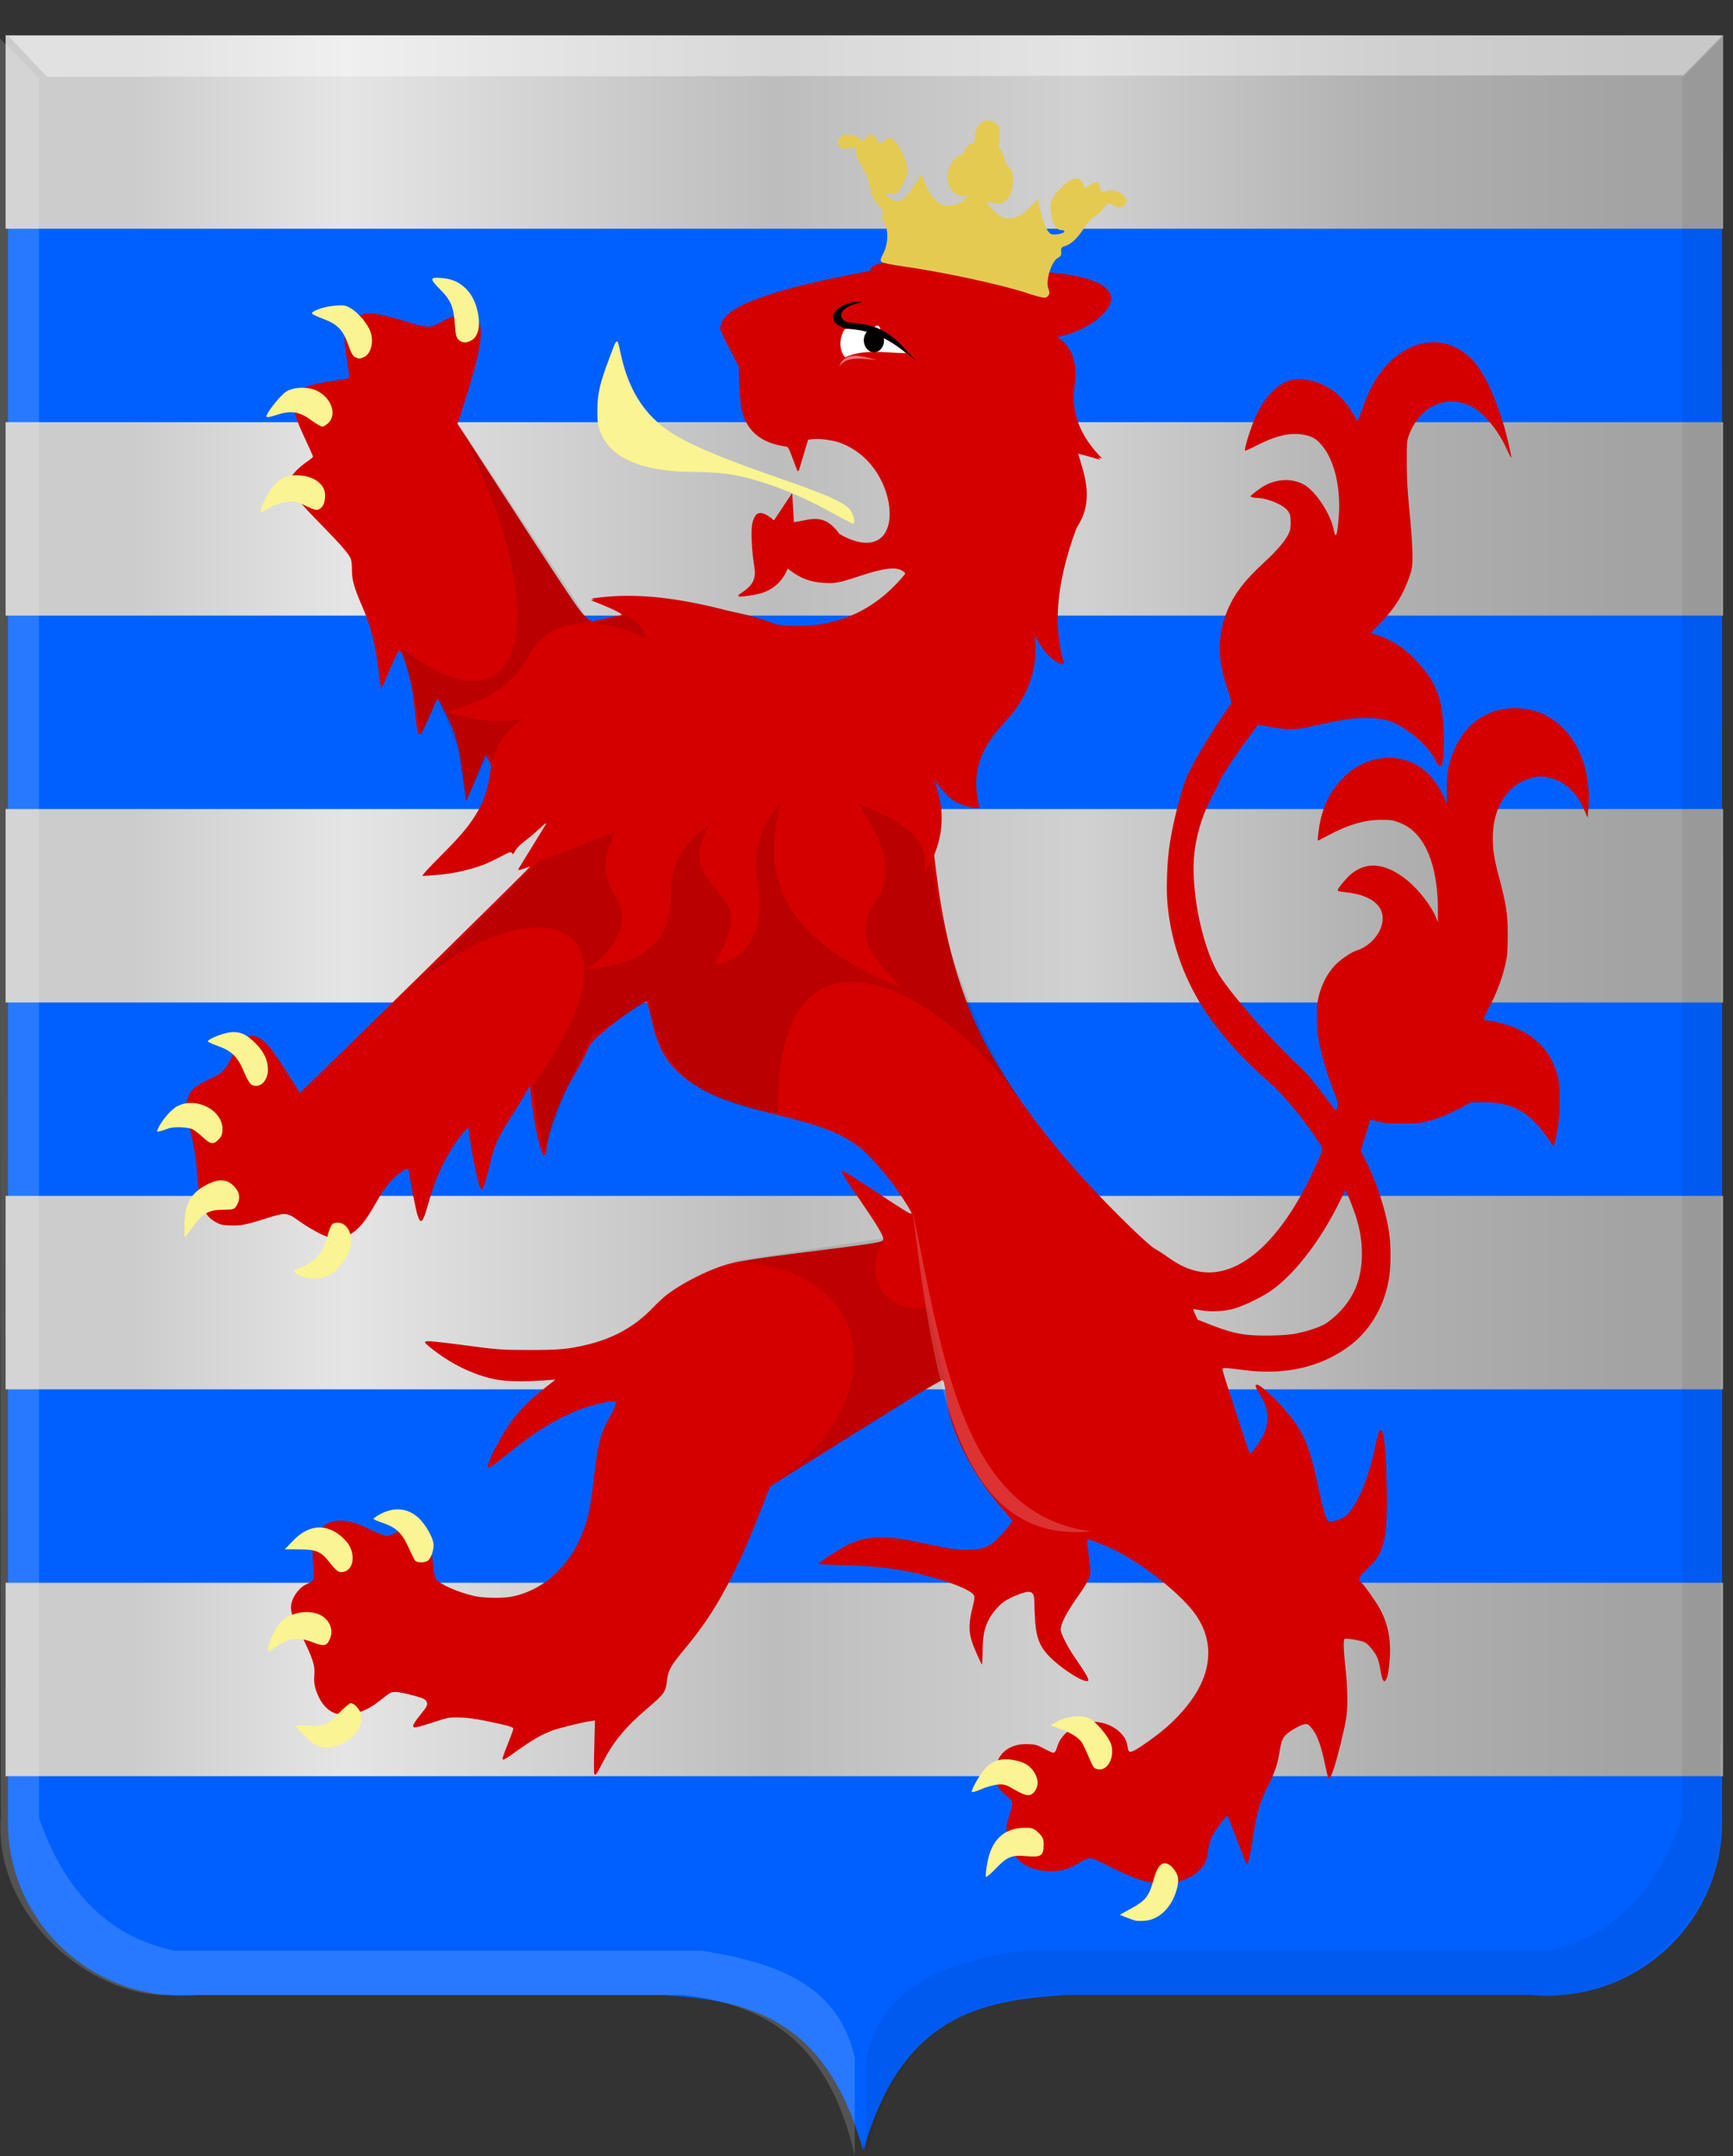 <?xml version="1.0" encoding="UTF-8" standalone="no"?>
<svg
   xmlns:dc="http://purl.org/dc/elements/1.1/"
   xmlns:cc="http://creativecommons.org/ns#"
   xmlns:rdf="http://www.w3.org/1999/02/22-rdf-syntax-ns#"
   xmlns:svg="http://www.w3.org/2000/svg"
   xmlns="http://www.w3.org/2000/svg"
   xmlns:xlink="http://www.w3.org/1999/xlink"
   version="1.1"
   id="svg6876"
   height="195.29"
   width="157.017">
  <rect width="100%" height="100%" fill="#333333" stroke="none"/>
  <defs
     id="defs6878">
    <linearGradient
       id="linearGradient6688">
      <stop
         style="stop-color:#cc992d;stop-opacity:1;"
         offset="0"
         id="stop6690" />
      <stop
         style="stop-color:#e1a832;stop-opacity:1;"
         offset="0.143"
         id="stop6692" />
      <stop
         id="stop6694"
         offset="0.321"
         style="stop-color:#e5cf5c;stop-opacity:1;" />
      <stop
         style="stop-color:#e5c547;stop-opacity:1;"
         offset="0.5"
         id="stop6696" />
      <stop
         id="stop6698"
         offset="0.75"
         style="stop-color:#ffffa3;stop-opacity:1;" />
      <stop
         style="stop-color:#ffd94d;stop-opacity:1;"
         offset="0.875"
         id="stop6700" />
      <stop
         id="stop6702"
         offset="1"
         style="stop-color:#ffdb4e;stop-opacity:1;" />
    </linearGradient>
    <linearGradient
       id="linearGradient4070-8-2-8-8-7-0-6-5">
      <stop
         style="stop-color:#a3a3a3;stop-opacity:1;"
         offset="0"
         id="stop4072-1-2-6-4-1-4-7-9" />
      <stop
         style="stop-color:#b0b0b0;stop-opacity:1;"
         offset="0.143"
         id="stop4074-8-0-7-0-4-8-7-1" />
      <stop
         id="stop4076-6-1-0-3-7-5-9-8"
         offset="0.321"
         style="stop-color:#d1d1d1;stop-opacity:1;" />
      <stop
         style="stop-color:#bdbdbd;stop-opacity:1;"
         offset="0.5"
         id="stop4078-0-2-8-7-6-7-6-1" />
      <stop
         id="stop4080-2-7-1-8-8-3-4-7"
         offset="0.75"
         style="stop-color:#e5e5e5;stop-opacity:1;" />
      <stop
         style="stop-color:#cccccc;stop-opacity:1;"
         offset="0.875"
         id="stop4082-4-7-8-3-2-3-1-8" />
      <stop
         id="stop4084-9-0-3-1-3-0-9-6"
         offset="1"
         style="stop-color:#cccccc;stop-opacity:1;" />
    </linearGradient>
    <linearGradient
       xlink:href="#linearGradient6688"
       id="linearGradient7615"
       gradientUnits="userSpaceOnUse"
       gradientTransform="matrix(2.036,0,0,2.036,2154.884,-44.734)"
       x1="-1071.325"
       y1="-86.052"
       x2="-979.512"
       y2="-86.096" />
    <linearGradient
       xlink:href="#linearGradient4070-8-2-8-8-7-0-6-5"
       id="linearGradient21482"
       gradientUnits="userSpaceOnUse"
       gradientTransform="translate(4.143,-55)"
       x1="-1056.335"
       y1="-87.954"
       x2="-977.451"
       y2="-87.954" />
  </defs>
  <g
     transform="translate(-263.471,-526.74)"
     id="layer1">
    <g
       style="stroke-width:0.98"
       id="layer1-4"
       transform="matrix(0.733,0,0,0.777,1225.345,844.729)">
      <g
         transform="translate(3.68215e-5)"
         id="layer1-4-0"
         style="stroke-width:0.98">
        <g
           id="layer1-4-7-2"
           transform="matrix(-2.692,0,0,2.45,-3942.851,-80.465)"
           style="stroke-width:0.516">
          <g
             transform="matrix(0.299,0,0,0.32,-1120.341,-242.648)"
             id="layer1-2-9-4-3"
             style="fill:#0060ff;fill-opacity:1;stroke-width:0.516">
            <path
               id="path2830-5-8-4"
               d="M 346.133,344.504 H 214.307 v 264.657 c -0.434,15.071 12.867,27.729 29.35,26.356 h 37.098 34.406 c 12.811,0.771 25.11,2.962 30.971,23.061 5.3,-106.576 5.65,-211.391 0,-314.074 z"
               style="fill:#0060ff;fill-opacity:1;stroke:#000000;stroke-width:0.864px;stroke-linecap:butt;stroke-linejoin:miter;stroke-opacity:0" />
            <path
               id="path2830-1-4-6-9"
               d="m 346.212,344.504 h 131.308 v 264.657 c 0.433,15.071 -12.816,27.729 -29.235,26.356 h -36.953 -34.271 c -12.76,0.771 -25.012,2.962 -30.849,23.061 z"
               style="fill:#0060ff;fill-opacity:1;stroke:#000000;stroke-width:0.864px;stroke-linecap:butt;stroke-linejoin:miter;stroke-opacity:0" />
          </g>
          <path
             style="fill:url(#linearGradient21482);fill-opacity:1;stroke-width:0.516"
             d="m -1056.311,-58.896 h 78.859 v 9.203 h -78.859 z m 0,-18.406 h 78.859 v 9.203 h -78.859 z m 0,-18.406 h 78.859 v 9.203 h -78.859 z m 0,-18.406 h 78.859 v 9.203 h -78.859 z m 0,-18.406 h 78.859 v 9.203 h -78.859 z"
             id="path5053-9" />
          <rect
             style="fill:#000000;fill-opacity:0;fill-rule:evenodd;stroke:none;stroke-width:0.516"
             id="rect5075-7-5"
             width="0.387"
             height="100.016"
             x="-1017.225"
             y="-134.153" />
          <path
             id="path4051-6-1-9"
             d="m -1056.261,-132.395 1.833,1.933 v 82.76 c 1.102,3.285 2.993,5.613 6.216,6.326 h 24.227 c 3.292,0.558 6.239,1.53 7.013,5.096 v 4.656 c -1.229,-5.578 -4.26,-7.182 -7.81,-7.643 h -23.669 c -3.645,0.102 -8.059,-3.799 -7.73,-8.434 l -0.08,-84.693 z"
             style="fill:#000000;fill-opacity:0.064;stroke:#000000;stroke-width:0.267px;stroke-linecap:butt;stroke-linejoin:miter;stroke-opacity:0" />
          <path
             id="path4051-1-2"
             d="m -977.152,-132.411 -1.833,1.933 v 82.76 c -1.102,3.285 -2.993,5.613 -6.216,6.326 h -24.227 c -3.292,0.558 -6.239,1.53 -7.013,5.096 v 4.656 c 1.229,-5.578 4.26,-7.182 7.81,-7.643 h 23.669 c 3.645,0.102 8.059,-3.799 7.73,-8.434 l 0.08,-84.693 z"
             style="fill:#ffffff;fill-opacity:0.16;stroke:#000000;stroke-width:0.267px;stroke-linecap:butt;stroke-linejoin:miter;stroke-opacity:0" />
          <path
             id="path10406-3-8"
             d="m -977.586,-132.485 -1.763,1.937 -75.147,-0.072 -1.79,-1.889 z"
             style="fill:#ffffff;fill-opacity:0.405;stroke:#000000;stroke-width:0.267px;stroke-linecap:butt;stroke-linejoin:miter;stroke-opacity:0" />
          <g
             transform="matrix(2,0,0,2,979.071,130.25)"
             id="g5554">
            <path
               id="path7645-4-2"
               d="m -1004.51,-87.451 c 0.208,-0.041 0.572,-0.193 0.969,-0.406 0.203,-0.108 0.332,-0.164 0.38,-0.164 0.048,0 0.136,0.038 0.263,0.116 0.248,0.15 0.391,0.193 0.648,0.193 0.229,0 0.446,-0.058 0.608,-0.163 0.228,-0.148 0.384,-0.441 0.4,-0.75 0.01,-0.156 0,-0.198 -0.061,-0.406 -0.094,-0.312 -0.092,-0.342 0.021,-0.436 0.237,-0.195 0.299,-0.313 0.298,-0.568 0,-0.447 -0.298,-0.722 -0.757,-0.699 -0.171,0.008 -0.203,0.018 -0.364,0.107 -0.097,0.054 -0.191,0.098 -0.207,0.098 -0.039,0 -0.06,-0.034 -0.099,-0.163 -0.084,-0.273 -0.372,-0.508 -0.688,-0.562 -0.286,-0.049 -0.607,0.067 -0.79,0.285 -0.086,0.103 -0.11,0.161 -0.143,0.353 -0.019,0.108 -0.092,0.084 -0.387,-0.128 -0.384,-0.276 -0.614,-0.482 -0.862,-0.772 -0.566,-0.663 -0.73,-1.345 -0.476,-1.974 0.096,-0.236 0.239,-0.442 0.481,-0.691 0.477,-0.49 1.142,-0.981 1.652,-1.22 0.266,-0.125 0.516,-0.222 0.53,-0.205 0.01,0.007 -0.01,0.168 -0.031,0.357 -0.023,0.188 -0.042,0.374 -0.042,0.412 0,0.119 0.084,0.291 0.282,0.58 0.268,0.392 0.4,0.656 0.4,0.8 0,0.092 -0.162,0.42 -0.333,0.675 -0.225,0.335 -0.318,0.501 -0.3,0.534 0.052,0.1 0.665,-0.306 0.938,-0.62 0.177,-0.204 0.253,-0.408 0.279,-0.752 0.011,-0.146 0.02,-0.344 0.02,-0.44 0,-0.23 0.026,-0.288 0.128,-0.297 0.096,-0.008 0.412,0.121 0.568,0.232 0.138,0.099 0.313,0.323 0.379,0.484 0.087,0.213 0.114,0.383 0.114,0.718 0,0.168 0.01,0.301 0.015,0.295 0.01,-0.006 0.07,-0.14 0.137,-0.297 0.176,-0.415 0.189,-0.607 0.072,-1.094 -0.037,-0.156 -0.044,-0.215 -0.028,-0.25 0.055,-0.123 0.549,-0.333 1.139,-0.485 0.59,-0.152 0.989,-0.206 1.743,-0.234 0.348,-0.013 0.654,-0.026 0.68,-0.029 0.034,-0.004 -0.034,-0.059 -0.253,-0.207 -0.516,-0.347 -0.742,-0.427 -1.196,-0.424 -0.308,0.003 -0.456,0.024 -1.023,0.15 -0.533,0.119 -0.691,0.143 -0.945,0.141 -0.388,-0.003 -0.551,-0.086 -0.833,-0.428 -0.104,-0.127 -0.19,-0.241 -0.19,-0.254 0,-0.013 0.111,-0.155 0.247,-0.317 0.702,-0.833 1.19,-1.851 1.274,-2.657 0.023,-0.224 0.05,-0.357 0.077,-0.377 0.032,-0.023 0.854,0.498 3.098,1.962 l 0.868,0.567 0.153,0.408 c 0.633,1.689 1.088,2.564 1.781,3.423 0.347,0.43 0.403,0.532 0.429,0.779 0.029,0.271 0.061,0.32 0.439,0.654 0.518,0.458 0.788,0.795 1.032,1.287 0.148,0.298 0.179,0.343 0.199,0.281 0.01,-0.022 0.01,-0.316 0,-0.654 l -0.014,-0.614 0.104,0.015 c 0.183,0.027 0.75,0.173 0.887,0.228 0.239,0.097 0.42,0.203 0.717,0.42 0.329,0.241 0.368,0.267 0.399,0.267 0.031,0 0.014,-0.055 -0.119,-0.403 -0.063,-0.164 -0.115,-0.313 -0.115,-0.33 0,-0.038 0.073,-0.063 0.399,-0.137 0.424,-0.096 0.652,-0.131 0.877,-0.133 0.199,-0.003 0.237,0.006 0.534,0.107 0.176,0.06 0.358,0.115 0.404,0.123 0.076,0.012 0.085,0.009 0.085,-0.034 0,-0.027 -0.061,-0.126 -0.143,-0.23 -0.172,-0.218 -0.197,-0.269 -0.169,-0.332 0.011,-0.025 0.037,-0.057 0.058,-0.07 0.074,-0.047 0.52,-0.165 0.636,-0.168 0.131,-0.003 0.116,-0.012 0.419,0.232 0.254,0.204 0.476,0.29 0.758,0.293 0.175,0.003 0.219,-0.005 0.302,-0.051 0.127,-0.069 0.231,-0.191 0.311,-0.365 0.085,-0.184 0.114,-0.334 0.098,-0.511 -0.021,-0.227 0.029,-0.384 0.307,-0.974 0.191,-0.405 0.229,-0.511 0.229,-0.638 0,-0.208 -0.178,-0.475 -0.37,-0.558 -0.069,-0.03 -0.125,-0.071 -0.139,-0.1 -0.017,-0.037 -0.016,-0.134 0,-0.393 0.029,-0.412 0.02,-0.507 -0.068,-0.674 -0.182,-0.346 -0.539,-0.431 -1.003,-0.238 -0.07,0.029 -0.223,0.1 -0.341,0.159 -0.118,0.058 -0.246,0.106 -0.284,0.106 -0.044,0 -0.146,-0.043 -0.273,-0.114 -0.329,-0.185 -0.442,-0.202 -0.56,-0.083 -0.112,0.113 -0.171,0.344 -0.224,0.878 -0.019,0.194 -0.038,0.293 -0.064,0.337 -0.074,0.123 -0.517,0.328 -0.893,0.412 -0.212,0.048 -0.639,0.054 -0.847,0.013 -0.675,-0.134 -1.263,-0.653 -1.575,-1.39 -0.171,-0.404 -0.23,-0.672 -0.314,-1.436 -0.091,-0.824 -0.149,-1.055 -0.372,-1.466 -0.064,-0.117 -0.121,-0.245 -0.128,-0.285 -0.012,-0.071 -0.012,-0.071 0.077,-0.071 0.119,0 0.565,0.118 0.772,0.204 0.516,0.214 0.98,0.508 1.549,0.981 0.326,0.271 0.488,0.395 0.515,0.395 0.113,0 -0.315,-0.854 -0.618,-1.233 -0.204,-0.255 -0.366,-0.416 -0.677,-0.67 l -0.234,-0.191 0.292,0.02 c 0.459,0.031 0.85,0.022 1.081,-0.026 0.514,-0.104 1.047,-0.377 1.517,-0.774 0.099,-0.084 0.118,-0.109 0.093,-0.126 -0.034,-0.023 -0.264,0 -0.88,0.085 -0.777,0.108 -0.853,0.114 -1.5,0.115 -0.682,0 -0.868,-0.016 -1.29,-0.116 -0.634,-0.151 -1.131,-0.435 -1.544,-0.882 -0.091,-0.099 -0.218,-0.223 -0.282,-0.278 -0.371,-0.313 -1.075,-0.676 -1.529,-0.788 -0.201,-0.05 -0.757,-0.139 -1.305,-0.211 -2.113,-0.275 -2.182,-0.287 -2.182,-0.36 0,-0.091 0.15,-0.35 0.566,-0.975 0.313,-0.47 0.401,-0.62 0.382,-0.643 -0.019,-0.023 -0.107,0.032 -0.762,0.48 -0.661,0.452 -0.802,0.542 -0.831,0.53 -0.023,-0.009 0.129,-0.267 0.357,-0.606 0.227,-0.338 0.638,-0.82 0.825,-0.966 0.443,-0.347 0.856,-0.515 1.948,-0.792 1.227,-0.311 1.806,-0.577 2.254,-1.032 0.303,-0.308 0.456,-0.629 0.587,-1.233 0.046,-0.212 0.092,-0.395 0.102,-0.407 0.048,-0.057 0.827,0.526 1.218,0.911 0.068,0.067 0.113,0.142 0.179,0.304 0.049,0.118 0.168,0.349 0.265,0.514 0.313,0.53 0.602,1.322 0.64,1.755 0.01,0.118 0.021,0.152 0.048,0.159 0.025,0.006 0.045,-0.02 0.072,-0.093 0.074,-0.202 0.196,-0.868 0.242,-1.324 l 0.024,-0.24 0.097,0.181 c 0.053,0.1 0.192,0.335 0.308,0.523 0.338,0.545 0.415,0.727 0.529,1.238 0.068,0.307 0.138,0.532 0.165,0.532 0.01,0 0.024,-0.013 0.035,-0.03 0.053,-0.076 0.225,-0.949 0.25,-1.271 0.01,-0.098 0.022,-0.162 0.035,-0.162 0.03,0 0.175,0.182 0.306,0.383 0.27,0.415 0.46,0.865 0.62,1.466 0.108,0.405 0.161,0.458 0.233,0.23 0.035,-0.112 0.158,-0.749 0.188,-0.978 0.022,-0.162 0.028,-0.164 0.186,-0.054 0.198,0.137 0.375,0.356 0.553,0.685 0.277,0.511 0.416,0.681 0.687,0.844 0.088,0.053 0.147,0.072 0.22,0.072 0.183,0 0.54,-0.178 0.921,-0.459 0.245,-0.181 0.279,-0.182 0.736,-0.032 0.453,0.149 0.575,0.173 0.823,0.162 0.178,-0.008 0.214,-0.017 0.329,-0.085 0.135,-0.079 0.21,-0.171 0.285,-0.346 0.067,-0.158 0.099,-0.342 0.129,-0.753 0.034,-0.462 0.079,-0.748 0.174,-1.123 0.089,-0.348 0.105,-0.524 0.062,-0.674 -0.065,-0.226 -0.166,-0.328 -0.478,-0.479 -0.334,-0.162 -0.386,-0.213 -0.548,-0.542 -0.147,-0.297 -0.217,-0.394 -0.339,-0.465 -0.082,-0.048 -0.121,-0.058 -0.17,-0.045 -0.227,0.058 -0.39,0.255 -0.862,1.038 l -0.192,0.318 -0.079,-0.074 c -0.307,-0.288 -5.218,-5.29 -5.207,-5.304 0,-0.004 0.061,0.014 0.128,0.041 0.067,0.027 0.126,0.044 0.131,0.037 0.01,-0.006 -0.122,-0.231 -0.282,-0.5 -0.352,-0.591 -0.363,-0.609 -0.339,-0.609 0.011,0 0.085,0.065 0.166,0.145 0.081,0.08 0.221,0.203 0.311,0.273 0.111,0.086 0.182,0.161 0.22,0.229 0.05,0.093 0.057,0.098 0.08,0.06 0.024,-0.039 0.041,-0.033 0.265,0.088 0.321,0.173 0.464,0.231 0.775,0.314 0.268,0.072 0.507,0.109 0.838,0.131 l 0.185,0.012 -0.071,-0.075 c -0.696,-0.74 -0.853,-0.918 -1.028,-1.17 -0.261,-0.374 -0.398,-0.724 -0.458,-1.168 l -0.03,-0.219 0.062,-0.128 0.062,-0.128 0.079,0.196 c 0.044,0.108 0.144,0.358 0.224,0.556 l 0.145,0.36 0.035,-0.279 c 0.141,-1.118 0.194,-1.322 0.499,-1.934 0.059,-0.118 0.114,-0.22 0.121,-0.226 0.01,-0.006 0.063,0.11 0.124,0.258 0.15,0.365 0.262,0.59 0.295,0.59 0.039,0 0.062,-0.121 0.106,-0.57 0.042,-0.427 0.086,-0.673 0.177,-0.998 0.072,-0.258 0.139,-0.416 0.178,-0.425 0.022,-0.005 0.084,0.122 0.227,0.465 0.108,0.259 0.197,0.463 0.197,0.453 0,-0.01 0.023,-0.198 0.05,-0.418 0.087,-0.703 0.179,-1.072 0.398,-1.596 0.167,-0.398 0.22,-0.599 0.218,-0.822 0,-0.111 0.01,-0.215 0.026,-0.263 0.039,-0.113 0.214,-0.323 0.672,-0.808 0.607,-0.643 0.721,-0.804 0.721,-1.017 0,-0.108 -0.01,-0.12 -0.113,-0.245 -0.062,-0.072 -0.18,-0.178 -0.262,-0.236 -0.082,-0.058 -0.149,-0.114 -0.15,-0.126 0,-0.012 0.073,-0.184 0.162,-0.383 0.227,-0.504 0.273,-0.648 0.275,-0.851 0,-0.144 -0.01,-0.174 -0.052,-0.248 -0.106,-0.166 -0.334,-0.25 -0.895,-0.331 -0.157,-0.023 -0.296,-0.049 -0.309,-0.058 -0.017,-0.013 -0.01,-0.102 0.029,-0.351 0.067,-0.428 0.081,-0.639 0.051,-0.748 -0.013,-0.047 -0.067,-0.142 -0.12,-0.212 -0.222,-0.289 -0.466,-0.295 -1.283,-0.033 -0.476,0.153 -0.557,0.155 -0.773,0.025 -0.203,-0.123 -0.408,-0.19 -0.576,-0.19 -0.496,0 -0.485,0.496 0.049,2.198 l 0.125,0.398 -0.267,0.426 c -2.561,4.094 -2.58,4.123 -2.752,4.227 l -0.078,0.047 -0.314,-0.071 c -0.173,-0.039 -0.331,-0.074 -0.353,-0.079 -0.052,-0.011 0.158,-0.126 0.465,-0.254 l 0.237,-0.099 -0.117,-0.022 c -0.064,-0.012 -0.393,-0.022 -0.731,-0.023 -0.67,0 -0.819,0.015 -1.558,0.16 -0.22,0.043 -0.544,0.105 -0.721,0.138 -0.369,0.069 -0.703,0.161 -1.055,0.293 -0.246,0.092 -0.248,0.092 -0.565,0.092 -0.715,0 -1.299,-0.196 -1.839,-0.615 -0.251,-0.194 -0.632,-0.59 -0.632,-0.657 0,-0.017 0.041,-0.053 0.092,-0.079 0.161,-0.085 0.425,-0.044 1.009,0.156 0.418,0.143 0.502,0.159 0.765,0.145 0.302,-0.017 0.533,-0.104 0.776,-0.296 l 0.061,-0.048 0.059,0.125 c 0.105,0.221 0.283,0.376 0.528,0.46 0.119,0.041 0.523,0.103 0.54,0.083 0,-0.005 -0.045,-0.048 -0.109,-0.095 -0.221,-0.163 -0.299,-0.345 -0.257,-0.603 0.064,-0.395 0.084,-0.897 0.043,-1.058 -0.055,-0.217 -0.192,-0.242 -0.401,-0.073 -0.032,0.026 -0.064,0.047 -0.07,0.047 -0.01,0 -0.103,-0.143 -0.214,-0.317 -0.139,-0.217 -0.204,-0.303 -0.207,-0.273 0,0.024 -0.013,0.173 -0.022,0.33 -0.01,0.157 -0.022,0.291 -0.027,0.297 -0.005,0.006 -0.1,-0.006 -0.211,-0.027 -0.355,-0.068 -0.528,-0.017 -0.739,0.216 -0.179,0.198 -0.48,0.321 -0.739,0.303 -0.161,-0.011 -0.246,-0.052 -0.347,-0.166 -0.358,-0.401 -0.132,-1.392 0.434,-1.907 0.159,-0.145 0.356,-0.267 0.538,-0.333 0.17,-0.062 0.483,-0.105 0.623,-0.086 l 0.113,0.016 0.077,0.259 c 0.042,0.143 0.092,0.315 0.111,0.383 0.019,0.068 0.038,0.119 0.043,0.113 0.005,-0.006 0.055,-0.14 0.111,-0.298 0.088,-0.247 0.109,-0.288 0.15,-0.294 0.613,-0.084 0.955,-0.404 1.043,-0.977 0.015,-0.098 0.033,-0.349 0.04,-0.559 l 0.013,-0.381 0.211,-0.416 c 0.117,-0.23 0.211,-0.442 0.211,-0.473 0,-0.22 -0.305,-0.465 -0.829,-0.666 -0.477,-0.183 -1.382,-0.423 -2.242,-0.595 -0.194,-0.039 -0.36,-0.071 -0.367,-0.071 -0.007,0 -0.009,-0.013 -0.005,-0.029 0.012,-0.041 -0.03,-0.084 -0.121,-0.122 -0.256,-0.108 -1.205,-0.173 -1.931,-0.132 -0.657,0.037 -0.931,0.105 -0.92,0.229 0,0.045 -0.011,0.047 -0.526,0.061 -1.311,0.036 -2.003,0.261 -2,0.65 0,0.138 0.056,0.239 0.214,0.391 0.216,0.208 0.619,0.408 0.954,0.473 l 0.088,0.017 -0.049,0.037 c -0.119,0.092 -0.257,0.273 -0.317,0.418 -0.061,0.148 -0.063,0.161 -0.062,0.443 0,0.16 0,0.395 0.01,0.523 0.011,0.492 -0.129,0.869 -0.494,1.331 l -0.128,0.162 0.266,-0.08 c 0.146,-0.044 0.269,-0.076 0.273,-0.071 0,0.005 -0.019,0.093 -0.05,0.196 -0.141,0.459 -0.183,0.863 -0.119,1.133 0.031,0.131 0.106,0.322 0.159,0.402 0.019,0.029 0.075,0.176 0.124,0.325 0.235,0.721 0.341,1.307 0.342,1.89 0,0.339 -0.023,0.569 -0.087,0.865 -0.025,0.115 -0.044,0.212 -0.041,0.215 0,0.003 0.057,-0.024 0.12,-0.06 0.151,-0.085 0.317,-0.268 0.43,-0.475 0.05,-0.092 0.096,-0.174 0.103,-0.183 0.01,-0.009 0.012,0.153 0.012,0.36 0,0.315 0.01,0.405 0.042,0.55 0.105,0.434 0.25,0.706 0.62,1.161 0.392,0.482 0.511,0.678 0.605,1.001 0.067,0.229 0.085,0.631 0.039,0.864 -0.017,0.087 -0.031,0.167 -0.031,0.178 0,0.052 0.375,-0.049 0.535,-0.144 0.114,-0.069 0.329,-0.303 0.484,-0.528 l 0.072,-0.105 -0.046,0.128 c -0.078,0.217 -0.143,0.49 -0.169,0.711 -0.031,0.265 -0.007,0.532 0.075,0.838 l 0.058,0.214 -0.057,0.471 c -0.213,1.766 -0.633,3.18 -1.293,4.351 -0.659,1.169 -1.453,2.233 -2.542,3.404 -0.53,0.57 -1.066,1.096 -1.178,1.157 -0.064,0.035 -0.192,0.119 -0.283,0.188 -0.22,0.165 -0.403,0.263 -0.603,0.323 -0.924,0.276 -1.914,-0.551 -2.706,-2.259 -0.072,-0.155 -0.16,-0.357 -0.197,-0.449 -0.08,-0.203 -0.091,-0.169 0.184,-0.58 0.277,-0.415 0.72,-0.955 0.955,-1.164 0.637,-0.569 1.18,-1.197 1.538,-1.78 0.481,-0.785 0.76,-1.645 0.828,-2.558 0.025,-0.329 0,-0.995 -0.058,-1.356 -0.073,-0.487 -0.223,-1.11 -0.365,-1.524 -0.092,-0.266 -0.471,-0.937 -0.919,-1.625 l -0.137,-0.211 0.106,-0.349 c 0.123,-0.404 0.167,-0.651 0.167,-0.935 0,-0.335 -0.059,-0.627 -0.19,-0.942 -0.155,-0.373 -0.389,-0.686 -0.813,-1.091 -0.296,-0.282 -0.483,-0.505 -0.569,-0.68 -0.047,-0.095 -0.055,-0.136 -0.055,-0.287 0,-0.157 0.01,-0.185 0.054,-0.261 0.096,-0.15 0.456,-0.312 0.71,-0.32 0.041,0 0.096,-0.01 0.123,-0.019 0.048,-0.016 0.047,-0.018 -0.039,-0.092 -0.048,-0.042 -0.131,-0.105 -0.185,-0.142 -0.298,-0.201 -0.677,-0.229 -0.961,-0.07 -0.267,0.148 -0.618,0.695 -0.69,1.074 -0.046,0.242 -0.079,0.165 -0.115,-0.275 -0.057,-0.683 0.088,-1.349 0.374,-1.713 0.135,-0.172 0.24,-0.235 0.451,-0.271 0.299,-0.051 0.625,0.029 1.067,0.264 0.133,0.071 0.249,0.124 0.257,0.118 0.031,-0.023 -0.14,-0.584 -0.256,-0.841 -0.192,-0.424 -0.475,-0.73 -0.768,-0.831 -0.227,-0.078 -0.582,-0.009 -0.883,0.173 -0.248,0.149 -0.396,0.315 -0.595,0.664 l -0.079,0.139 -0.052,-0.139 c -0.029,-0.076 -0.09,-0.243 -0.137,-0.371 -0.487,-1.335 -1.695,-1.794 -2.463,-0.936 -0.242,0.27 -0.477,0.776 -0.694,1.494 -0.075,0.248 -0.199,0.8 -0.183,0.819 0,0.005 0.054,-0.096 0.11,-0.224 0.182,-0.416 0.503,-0.824 0.767,-0.977 0.578,-0.335 1.214,-0.05 1.469,0.658 0.051,0.141 0.052,0.152 0.051,0.654 0,0.418 -0.013,0.638 -0.066,1.208 -0.068,0.735 -0.082,1.155 -0.042,1.347 0.013,0.064 0.062,0.211 0.108,0.328 0.148,0.373 0.329,0.647 0.639,0.97 l 0.19,0.198 -0.171,0.062 c -0.352,0.127 -0.628,0.321 -0.911,0.641 -0.323,0.364 -0.477,0.679 -0.547,1.115 -0.063,0.396 -0.067,1.144 -0.01,1.303 0.036,0.094 0.075,0.07 0.15,-0.088 0.121,-0.258 0.434,-0.581 0.76,-0.783 0.21,-0.131 0.319,-0.172 0.529,-0.203 0.352,-0.051 0.739,-0.015 1.315,0.124 0.61,0.147 0.74,0.153 1.235,0.059 0.133,-0.025 0.243,-0.043 0.245,-0.04 0,0.004 0.092,0.133 0.2,0.287 0.412,0.588 0.745,1.124 0.698,1.124 0,0 0.033,0.076 0.084,0.168 0.248,0.447 0.41,0.947 0.468,1.443 0.097,0.835 -0.149,2.167 -0.531,2.867 -0.234,0.43 -1.217,1.604 -1.851,2.21 -0.176,0.168 -0.306,0.324 -0.549,0.655 l -0.318,0.434 -0.021,-0.072 c -0.032,-0.109 -0.029,-0.126 0.087,-0.434 0.133,-0.354 0.268,-0.823 0.321,-1.117 0.057,-0.31 0.071,-0.749 0.033,-0.991 -0.055,-0.346 -0.218,-0.68 -0.438,-0.898 -0.125,-0.123 -0.343,-0.272 -0.45,-0.306 -0.309,-0.098 -0.57,-0.405 -0.6,-0.707 -0.036,-0.364 0.262,-0.61 0.821,-0.678 0.218,-0.026 0.223,-0.028 0.202,-0.076 -0.012,-0.027 -0.085,-0.125 -0.163,-0.217 -0.39,-0.467 -0.89,-0.457 -1.45,0.026 -0.249,0.215 -0.533,0.599 -0.633,0.855 l -0.048,0.123 v -0.29 c 0,-0.749 0.15,-1.358 0.423,-1.719 0.137,-0.18 0.267,-0.282 0.466,-0.363 0.134,-0.055 0.183,-0.063 0.406,-0.064 0.383,-0.003 0.769,0.116 1.246,0.381 0.116,0.065 0.213,0.115 0.216,0.112 0.013,-0.019 -0.032,-0.367 -0.067,-0.515 -0.053,-0.228 -0.119,-0.402 -0.226,-0.595 -0.104,-0.186 -0.348,-0.467 -0.502,-0.576 -0.602,-0.429 -1.339,-0.365 -1.793,0.155 -0.12,0.137 -0.249,0.351 -0.319,0.528 l -0.055,0.138 v -0.349 c 0,-0.419 -0.04,-0.634 -0.172,-0.953 -0.274,-0.66 -0.824,-1.022 -1.487,-0.98 -0.416,0.026 -0.762,0.198 -1.059,0.524 -0.387,0.425 -0.587,1.123 -0.532,1.849 l 0.018,0.231 0.086,-0.207 c 0.16,-0.386 0.445,-0.66 0.771,-0.743 0.183,-0.046 0.287,-0.044 0.466,0.011 0.522,0.159 0.85,0.698 0.854,1.402 0,0.306 -0.028,0.503 -0.145,0.956 -0.16,0.621 -0.199,0.883 -0.199,1.359 0,0.243 0.01,0.467 0.025,0.557 0.066,0.393 0.216,0.82 0.439,1.248 0.07,0.135 0.098,0.208 0.083,0.218 -0.013,0.008 -0.075,0.022 -0.14,0.031 -0.172,0.024 -0.408,0.093 -0.596,0.174 -0.392,0.169 -0.703,0.475 -0.852,0.839 -0.129,0.314 -0.149,0.435 -0.147,0.904 0,0.404 0.027,0.634 0.11,0.972 l 0.025,0.101 0.136,-0.202 c 0.422,-0.626 0.81,-0.853 1.465,-0.852 h 0.296 l 0.23,0.128 c 0.288,0.161 0.509,0.253 0.768,0.323 0.176,0.047 0.253,0.054 0.592,0.053 0.321,0 0.419,-0.009 0.558,-0.048 l 0.168,-0.047 0.034,0.129 c 0.019,0.071 0.068,0.239 0.109,0.373 l 0.075,0.244 -0.077,0.153 c -0.282,0.567 -0.492,1.217 -0.576,1.786 -0.039,0.262 -0.043,0.744 -0.01,1.01 0.087,0.68 0.407,1.281 0.885,1.665 0.652,0.523 1.497,0.731 2.444,0.603 0.197,-0.027 0.393,-0.049 0.436,-0.049 0.074,0 0.076,0.003 0.064,0.063 -0.028,0.133 -0.601,1.95 -0.624,1.976 0,0.005 -0.04,-0.036 -0.082,-0.09 -0.242,-0.319 -0.318,-0.502 -0.318,-0.762 0,-0.206 0.038,-0.331 0.167,-0.552 0.113,-0.194 0.127,-0.241 0.07,-0.241 -0.089,0 -0.56,0.468 -0.788,0.783 -0.326,0.45 -0.431,0.742 -0.646,1.79 -0.093,0.457 -0.16,0.665 -0.218,0.683 -0.062,0.019 -0.247,-0.037 -0.344,-0.105 -0.262,-0.183 -0.538,-0.817 -0.705,-1.618 -0.071,-0.341 -0.095,-0.43 -0.124,-0.45 -0.083,-0.061 -0.136,0.411 -0.153,1.379 -0.021,1.154 0.057,1.531 0.381,1.851 0.269,0.266 0.297,0.318 0.209,0.387 -0.058,0.045 -0.33,0.443 -0.427,0.623 -0.197,0.367 -0.27,0.77 -0.228,1.261 0.022,0.257 0.045,0.374 0.087,0.442 0.026,0.041 0.031,0.042 0.06,0.008 0.017,-0.021 0.044,-0.123 0.06,-0.231 0.016,-0.107 0.048,-0.242 0.071,-0.3 0.053,-0.132 0.197,-0.318 0.287,-0.371 0.073,-0.043 0.435,-0.107 0.468,-0.083 0.031,0.023 0.023,0.284 -0.022,0.704 -0.052,0.484 -0.056,0.94 -0.01,1.217 0.04,0.241 0.167,0.786 0.249,1.066 0.065,0.222 0.125,0.356 0.151,0.337 0.01,-0.007 0.045,-0.156 0.08,-0.332 0.086,-0.437 0.176,-0.699 0.292,-0.849 0.078,-0.101 0.102,-0.119 0.159,-0.117 0.088,0.003 0.351,0.153 0.445,0.253 0.09,0.097 0.107,0.144 0.154,0.442 0.043,0.268 0.113,0.479 0.252,0.76 0.188,0.38 0.266,0.642 0.343,1.163 0.089,0.599 0.124,0.748 0.164,0.698 0.01,-0.013 0.108,-0.269 0.217,-0.569 0.109,-0.3 0.205,-0.554 0.213,-0.564 0.023,-0.029 0.31,0.377 0.373,0.529 0.036,0.086 0.064,0.203 0.075,0.305 0.022,0.211 0.061,0.306 0.176,0.435 0.185,0.206 0.443,0.312 0.8,0.329 0.141,0.007 0.285,-0.003 0.39,-0.022 z m -3.429,-13.063 c -0.235,-0.05 -0.481,-0.137 -0.613,-0.216 -0.131,-0.079 -0.335,-0.269 -0.453,-0.424 -0.27,-0.352 -0.394,-0.744 -0.394,-1.246 0,-0.298 0.037,-0.546 0.129,-0.86 0.062,-0.211 0.23,-0.646 0.249,-0.646 0,0 0.058,0.107 0.119,0.238 0.424,0.906 1.003,1.7 1.54,2.112 0.217,0.166 0.631,0.379 0.902,0.463 0.203,0.063 0.551,0.08 0.762,0.037 0.091,-0.018 0.169,-0.03 0.172,-0.026 0,0.004 -0.018,0.062 -0.049,0.129 l -0.055,0.122 -0.331,0.134 c -0.513,0.207 -0.778,0.254 -1.364,0.242 -0.283,-0.006 -0.451,-0.021 -0.614,-0.056 z m 9.749,-25.222 c 0.006,-0.012 -2e-5,-0.026 -0.013,-0.033 -0.013,-0.007 -0.004,-0.013 0.022,-0.014 0.039,-0.003 0.042,0.004 0.022,0.033 -0.026,0.038 -0.048,0.048 -0.03,0.013 z m -2.798,-0.018 c 0.014,-0.007 0.031,-0.006 0.037,0.003 0.01,0.008 0,0.013 -0.026,0.012 -0.023,0 -0.027,-0.007 -0.012,-0.014 z"
               style="fill:#d40000;fill-opacity:1;stroke-width:0.516" />
            <path
               style="fill:#000000;fill-opacity:0.099;stroke:none;stroke-width:0.516"
               d="m -998.467,-102.775 c 0.54,0.743 0.137,1.823 -0.961,1.647 l -0.401,1.672 4.136,2.661 c -3.12,-2.039 -2.538,-5.421 0.862,-5.408 z"
               id="path8372-2-5-1-1" />
            <path
               style="fill:#ffffff;fill-opacity:0.198;stroke:none;stroke-width:0.516"
               d="m -999.08,-103.445 c -0.487,4.064 -1.038,7.988 -4.116,7.647 2.975,-0.371 3.418,-4.183 4.116,-7.647 z"
               id="path8374-6-0-2-7" />
            <path
               style="fill:#000000;fill-opacity:0.118;stroke:none;stroke-width:0.516"
               d="m -988.662,-122.131 -3.045,4.763 c -2.77,-0.908 -5.422,-0.488 -7.753,3.495 0.17,2.978 -0.727,5.544 -2.135,7.914 1.688,-2.641 5.662,-5.054 5.606,0.224 1.602,-0.224 2.783,-0.906 2.946,-2.699 l 1.343,0.88 0.551,1.207 0.533,1.517 0.156,-0.842 0.106,-0.717 c -3.062,-4.333 0.421,-4.952 3.32,-1.764 l -3.944,-4.083 0.574,-0.836 0.49,1.151 0.209,-1.382 0.348,-0.996 0.534,1.141 0.182,-1.28 0.467,-1.194 0.364,0.921 0.207,-1.162 0.259,-0.951 c -2.75,2.254 -3.672,-0.497 -1.32,-5.305 z"
               id="path8518-5-8-1-9" />
            <path
               style="fill:#d40000;fill-opacity:1;stroke:none;stroke-width:0.516"
               d="m -998.254,-125.809 c 2.999,0.564 3.781,1.056 3.521,1.515 l -0.377,0.74 c -0.029,0.848 0.091,1.782 -1.144,1.926 l -0.217,0.606 -0.227,-0.786 c -2.126,-0.26 -2.572,3.384 -0.71,2.289 0.376,-0.547 0.706,-0.318 1.048,-0.286 l 0.04,-0.693 0.417,0.654 c 0.386,-0.35 0.616,-0.253 0.454,0.97 -0.13,0.479 0.132,0.643 0.382,0.815 -0.489,-0.032 -0.961,-0.098 -1.166,-0.684 -0.348,0.325 -0.874,0.473 -1.387,0.278 -0.703,-0.267 -1.188,-0.38 -1.326,-0.149 0.731,0.955 1.707,1.396 2.959,1.253 1.43,-0.443 2.86,-0.856 4.279,-0.623 -0.775,0.286 -1.205,0.598 -1.256,0.939 1.388,-0.657 2.329,-0.346 2.718,0.468 0.361,0.699 1.039,1.064 1.855,1.282 -0.864,0.278 -1.689,0.366 -2.394,-0.132 0.643,0.24 1.22,0.567 1.374,1.452 0.079,1.224 0.927,1.801 1.567,2.554 -1.145,0.003 -2.117,-0.46 -2.923,-1.364 l 0.742,1.248 -2.221,-0.896 c 0.135,0.453 0.426,0.806 -0.044,1.575 -0.407,0.665 0.284,1.56 0.797,1.694 -1.147,-0.095 -2.05,-0.448 -2.042,-1.762 0.01,-0.802 -0.344,-1.316 -0.889,-1.673 0.606,1.002 -0.12,1.38 -0.41,1.882 -0.227,0.394 0.048,0.953 0.302,1.424 -0.897,-0.06 -1.126,-1.067 -1.014,-1.735 0.176,-0.947 -0.066,-1.603 -0.52,-2.111 0.642,2.249 -0.647,3.526 -2.744,4.398 0.508,-0.608 1.22,-1.153 0.511,-2.136 -0.382,-0.73 -0.025,-1.483 0.474,-2.242 -0.825,0.378 -1.714,0.718 -1.515,1.696 -0.538,-0.853 -0.503,-1.661 -0.157,-2.446 -0.255,0.366 -0.422,0.794 -1.122,0.846 0.155,-0.624 0.113,-1.275 -0.569,-2.011 -0.623,-0.677 -0.797,-1.409 -0.688,-2.176 -0.171,0.36 -0.372,0.668 -0.689,0.776 0.214,-0.732 0.259,-1.712 -0.283,-3.232 -0.41,-0.636 -0.198,-1.223 -0.023,-1.814 l -0.567,0.164 c 0.51,-0.53 0.726,-1.107 0.635,-1.732 -0.079,-0.53 0.046,-0.939 0.436,-1.189 -1.033,-0.122 -2.834,-1.608 1.42,-1.548 -0.183,-0.096 0.022,0.103 -0.056,0.06 -0.865,-0.49 3.337,-0.435 2.811,-0.055 -0.28,0.202 0.351,-0.178 -0.063,-0.026 z"
               id="path8606-5-5-2-8-1" />
            <g
               style="stroke-width:0.516"
               id="layer1-7-9-7-3-8"
               transform="matrix(-0.287,-0.022,-0.015,0.26,-864.059,-222.47)">
              <path
                 id="path4875-2-46-0-8-5-9"
                 d="m 443.382,414.716 c -0.551,0.781 -0.549,2.008 -0.117,2.579 1.59,-0.667 3.232,-0.125 4.858,0.032 -1.288,-1.45 -2.913,-2.601 -4.741,-2.611 z"
                 style="fill:#ffffff;stroke:none;stroke-width:0.516" />
              <ellipse
                 ry="8.713"
                 rx="5.145"
                 cy="-4490.85"
                 cx="5055.466"
                 transform="matrix(0.157,0,0,0.125,-348.068,977.302)"
                 id="path4877-0-6-9-5-7-8"
                 style="fill:#000000;fill-opacity:1;fill-rule:evenodd;stroke:none;stroke-width:0.516" />
              <ellipse
                 ry="2.778"
                 rx="2.147"
                 cy="-4492.428"
                 cx="5053.036"
                 id="path4879-9-6-3-2-1-9"
                 style="fill:#ffffff;fill-opacity:1;fill-rule:evenodd;stroke:none;stroke-width:0.516"
                 transform="matrix(0.116,0,0,0.127,-140.201,985.509)" />
              <path
                 id="path4881-7-2-5-7-4-8"
                 d="m 444.892,412.397 c -1.403,-0.492 -3.731,1.248 -1.423,2.288 2.719,0.416 4.073,1.946 5.467,3.443 -1.219,-1.607 -2.022,-3.505 -4.951,-3.918 -1.139,-0.13 -1.354,-1.539 0.908,-1.812 z"
                 style="fill:#000000;stroke:none;stroke-width:0.516" />
              <path
                 id="path4883-3-9-4-2-7-0"
                 d="m 442.746,418.127 c 0.51,-1.453 1.817,-0.841 3.074,-0.362 -1.192,-0.226 -2.469,-0.629 -3.074,0.362 z"
                 style="fill:#ffffff;fill-opacity:0.462;stroke:none;stroke-width:0.516" />
            </g>
            <path
               style="fill:#e5ca51;fill-opacity:1;stroke-width:0.516"
               d="m -1001.696,-125.26 c 0.688,-0.221 1.94,-0.498 2.844,-0.63 0.241,-0.035 0.457,-0.082 0.48,-0.104 0.034,-0.032 0.025,-0.075 -0.042,-0.206 -0.115,-0.224 -0.12,-0.582 -0.01,-0.751 0.06,-0.093 0.067,-0.129 0.036,-0.186 -0.032,-0.059 -0.022,-0.089 0.063,-0.181 0.13,-0.142 0.187,-0.269 0.235,-0.522 0.023,-0.123 0.09,-0.286 0.168,-0.412 0.09,-0.145 0.13,-0.249 0.13,-0.34 v -0.132 l 0.133,0.026 c 0.24,0.046 0.355,-0.06 0.254,-0.236 -0.069,-0.12 -0.281,-0.124 -0.444,-0.009 l -0.116,0.082 -0.05,-0.082 c -0.069,-0.112 -0.168,-0.102 -0.237,0.024 -0.032,0.058 -0.062,0.112 -0.066,0.12 -0.005,0.008 -0.049,-0.023 -0.099,-0.067 -0.05,-0.045 -0.113,-0.081 -0.141,-0.081 -0.137,0 -0.412,0.527 -0.412,0.791 0,0.128 0.191,0.508 0.269,0.537 0.034,0.012 0.101,0.011 0.149,-0.003 0.117,-0.033 0.111,0.028 -0.011,0.11 -0.205,0.138 -0.296,0.092 -0.532,-0.273 l -0.188,-0.291 -0.097,0.235 c -0.122,0.296 -0.322,0.511 -0.474,0.511 -0.156,0 -0.344,-0.067 -0.435,-0.153 l -0.078,-0.075 0.126,-0.003 c 0.177,-0.003 0.327,-0.16 0.352,-0.374 0.028,-0.236 -0.092,-0.503 -0.262,-0.585 -0.08,-0.039 -0.135,-0.095 -0.147,-0.151 -0.012,-0.053 -0.06,-0.105 -0.119,-0.129 -0.088,-0.035 -0.1,-0.058 -0.1,-0.193 0,-0.119 -0.023,-0.179 -0.103,-0.27 -0.089,-0.101 -0.119,-0.114 -0.227,-0.094 -0.195,0.036 -0.255,0.149 -0.229,0.435 0.016,0.183 0.01,0.241 -0.026,0.257 -0.026,0.011 -0.057,0.085 -0.07,0.164 -0.013,0.08 -0.067,0.193 -0.122,0.256 -0.083,0.095 -0.099,0.144 -0.099,0.306 0,0.394 0.202,0.631 0.46,0.54 0.069,-0.024 0.13,-0.039 0.135,-0.033 0.023,0.026 -0.109,0.195 -0.233,0.297 -0.234,0.194 -0.488,0.128 -0.788,-0.204 l -0.141,-0.155 -0.034,0.15 c -0.019,0.082 -0.045,0.201 -0.058,0.265 -0.039,0.191 -0.143,0.397 -0.214,0.423 -0.082,0.03 -0.305,-0.015 -0.305,-0.061 0,-0.019 0.029,-0.034 0.064,-0.034 0.127,0 0.206,-0.124 0.241,-0.375 0.041,-0.292 0.011,-0.376 -0.228,-0.631 -0.246,-0.263 -0.426,-0.294 -0.508,-0.088 l -0.04,0.1 -0.118,-0.084 c -0.143,-0.101 -0.201,-0.082 -0.228,0.072 -0.019,0.111 -0.025,0.115 -0.131,0.08 -0.275,-0.09 -0.584,0.158 -0.424,0.341 0.055,0.063 0.145,0.058 0.267,-0.014 0.102,-0.06 0.103,-0.06 0.216,0.091 0.062,0.083 0.158,0.172 0.212,0.198 0.055,0.026 0.155,0.141 0.226,0.259 0.141,0.235 0.297,0.388 0.442,0.433 0.077,0.024 0.093,0.048 0.085,0.132 -0.01,0.077 0.01,0.113 0.073,0.146 0.147,0.077 0.289,0.542 0.222,0.727 -0.033,0.091 -0.033,0.127 0,0.172 0.055,0.075 0.086,0.071 0.505,-0.063 z"
               id="path32028-6-81" />
            <path
               style="fill:#faf492;fill-opacity:1;stroke-width:0.516"
               d="m -1004.197,-86.537 c 0.037,-0.01 0.132,-0.045 0.211,-0.078 l 0.144,-0.06 -0.278,-0.16 c -0.319,-0.184 -0.397,-0.289 -0.498,-0.679 -0.103,-0.397 -0.251,-0.489 -0.439,-0.275 -0.133,0.152 -0.154,0.282 -0.088,0.524 0.115,0.415 0.394,0.7 0.717,0.731 0.09,0.008 0.194,0.007 0.231,-0.003 z m 3.428,-1.044 c 0.01,-0.018 0,-0.162 -0.03,-0.32 -0.093,-0.561 -0.388,-0.845 -0.88,-0.845 -0.148,0 -0.194,0.018 -0.295,0.119 -0.102,0.102 -0.119,0.144 -0.119,0.286 0,0.262 0.057,0.302 0.391,0.271 0.345,-0.032 0.448,0.012 0.718,0.306 0.109,0.118 0.205,0.201 0.215,0.183 z m -0.651,-2.073 c 0.191,-0.118 0.241,-0.133 0.392,-0.117 0.095,0.01 0.266,0.061 0.379,0.113 0.113,0.052 0.206,0.077 0.206,0.055 0,-0.074 -0.176,-0.392 -0.298,-0.539 -0.166,-0.199 -0.372,-0.267 -0.653,-0.216 -0.253,0.046 -0.386,0.129 -0.488,0.302 -0.094,0.16 -0.097,0.308 -0.01,0.439 0.094,0.137 0.202,0.128 0.469,-0.037 z m -1.824,-0.527 c 0.02,-0.027 0.082,-0.161 0.137,-0.298 0.056,-0.137 0.121,-0.275 0.145,-0.308 0.085,-0.115 0.249,-0.22 0.479,-0.306 l 0.233,-0.088 -0.166,-0.097 c -0.222,-0.129 -0.56,-0.16 -0.733,-0.066 -0.159,0.086 -0.443,0.441 -0.494,0.618 -0.081,0.281 0.058,0.594 0.264,0.594 0.054,0 0.115,-0.022 0.134,-0.05 z m 17.749,-0.486 c 0.047,-0.017 0.123,-0.052 0.168,-0.079 0.084,-0.049 0.402,-0.384 0.402,-0.423 0,-0.012 -0.114,-0.015 -0.253,-0.007 -0.388,0.022 -0.456,-0.004 -0.722,-0.284 -0.13,-0.137 -0.258,-0.249 -0.283,-0.249 -0.082,0 -0.218,0.152 -0.24,0.27 -0.031,0.159 0.032,0.348 0.161,0.491 0.191,0.212 0.572,0.351 0.767,0.281 z m 1.21,-2.341 c 0,-0.1 -0.145,-0.435 -0.248,-0.574 -0.187,-0.253 -0.593,-0.364 -0.902,-0.248 -0.234,0.088 -0.363,0.343 -0.283,0.561 0.074,0.204 0.137,0.221 0.407,0.111 0.314,-0.128 0.52,-0.107 0.796,0.081 0.111,0.075 0.208,0.137 0.216,0.137 0.01,0 0.014,-0.03 0.014,-0.067 z m -1.432,-2.027 c 0.213,-0.285 0.31,-0.33 0.713,-0.332 l 0.332,-0.003 -0.194,-0.209 c -0.382,-0.411 -0.82,-0.414 -1.194,-0.007 -0.267,0.29 -0.207,0.759 0.097,0.759 0.068,0 0.129,-0.052 0.246,-0.208 z m -1.942,-0.071 c 0.019,-0.026 0.089,-0.174 0.156,-0.327 0.143,-0.326 0.282,-0.46 0.589,-0.566 0.113,-0.039 0.206,-0.082 0.206,-0.096 0,-0.014 -0.07,-0.063 -0.155,-0.111 -0.324,-0.18 -0.64,-0.145 -0.889,0.099 -0.16,0.157 -0.336,0.486 -0.336,0.63 0,0.151 0.067,0.339 0.136,0.382 0.086,0.053 0.253,0.047 0.294,-0.01 z m 2.51,-6.728 c 0.07,-0.02 0.158,-0.054 0.194,-0.076 0.069,-0.042 0.089,-0.114 0.032,-0.114 -0.018,0 -0.134,-0.054 -0.256,-0.12 -0.246,-0.133 -0.379,-0.32 -0.467,-0.656 -0.077,-0.296 -0.108,-0.34 -0.24,-0.34 -0.226,0 -0.37,0.304 -0.288,0.61 0.054,0.201 0.271,0.511 0.427,0.61 0.158,0.1 0.42,0.138 0.598,0.087 z m 2.782,-1.239 c 0,-0.488 -0.137,-0.756 -0.475,-0.949 -0.294,-0.168 -0.491,-0.165 -0.658,0.01 -0.14,0.146 -0.161,0.299 -0.066,0.465 0.052,0.091 0.076,0.099 0.3,0.1 0.336,0 0.478,0.082 0.7,0.4 0.098,0.14 0.183,0.254 0.189,0.254 0.01,0 0.01,-0.126 0.01,-0.279 z m -0.434,-2.09 c 0.079,-0.075 0.186,-0.162 0.237,-0.192 0.103,-0.061 0.451,-0.074 0.575,-0.022 0.043,0.018 0.12,0.045 0.172,0.059 0.093,0.026 0.094,0.025 0.045,-0.081 -0.089,-0.195 -0.301,-0.444 -0.44,-0.515 -0.431,-0.224 -1.029,0.096 -1.029,0.551 0,0.113 0.022,0.173 0.089,0.244 0.12,0.127 0.181,0.119 0.351,-0.043 z m -1.121,-1.25 c 0.05,-0.023 0.115,-0.132 0.188,-0.315 0.14,-0.351 0.282,-0.498 0.593,-0.612 0.131,-0.048 0.237,-0.099 0.237,-0.114 0,-0.051 -0.349,-0.197 -0.518,-0.215 -0.215,-0.024 -0.375,0.049 -0.581,0.266 -0.191,0.201 -0.281,0.4 -0.281,0.622 0,0.269 0.179,0.451 0.362,0.368 z m -13.269,-13.638 c 0.828,-0.477 1.746,-0.822 2.42,-0.908 0.167,-0.021 0.478,-0.039 0.691,-0.039 1.188,0 1.916,-0.317 2.157,-0.935 0.065,-0.166 0.077,-0.261 0.074,-0.547 0,-0.383 -0.061,-0.642 -0.262,-1.193 -0.201,-0.555 -0.185,-0.548 -0.276,-0.119 -0.198,0.94 -0.617,1.558 -1.341,1.976 -0.45,0.26 -1.137,0.549 -2.265,0.955 -1.263,0.454 -1.615,0.628 -1.704,0.843 -0.064,0.154 -0.069,0.253 -0.011,0.246 0.023,-0.003 0.256,-0.128 0.517,-0.279 z m 13.075,-0.021 c 0,-0.091 -0.201,-0.492 -0.305,-0.608 -0.153,-0.171 -0.3,-0.241 -0.508,-0.24 -0.39,0 -0.668,0.2 -0.668,0.48 0,0.167 0.044,0.273 0.136,0.329 0.053,0.032 0.117,0.016 0.306,-0.079 0.216,-0.108 0.26,-0.117 0.446,-0.093 0.117,0.015 0.28,0.071 0.375,0.128 0.226,0.136 0.219,0.133 0.219,0.084 z m -1.151,-2.164 c 0.267,-0.201 0.46,-0.23 0.79,-0.116 0.161,0.055 0.226,0.064 0.226,0.031 0,-0.087 -0.322,-0.503 -0.456,-0.59 -0.172,-0.111 -0.508,-0.119 -0.706,-0.016 -0.325,0.169 -0.458,0.552 -0.264,0.758 0.049,0.052 0.113,0.094 0.143,0.094 0.03,0 0.15,-0.072 0.267,-0.161 z m -1.017,-1.493 c 0.045,-0.021 0.099,-0.119 0.15,-0.276 0.118,-0.362 0.251,-0.508 0.573,-0.631 0.147,-0.056 0.267,-0.116 0.267,-0.133 0,-0.063 -0.293,-0.166 -0.528,-0.184 -0.217,-0.017 -0.258,-0.009 -0.394,0.082 -0.164,0.11 -0.366,0.367 -0.423,0.538 -0.08,0.241 -0.01,0.535 0.153,0.604 0.098,0.043 0.107,0.043 0.201,0 z m -2.387,-0.405 c 0.059,-0.047 0.076,-0.111 0.094,-0.356 0.032,-0.446 0.09,-0.588 0.344,-0.855 0.251,-0.263 0.24,-0.295 -0.087,-0.261 -0.365,0.038 -0.644,0.295 -0.754,0.694 -0.106,0.385 -0.057,0.694 0.127,0.79 0.117,0.061 0.19,0.058 0.277,-0.011 z"
               id="path32034-8-4" />
          </g>
        </g>
      </g>
    </g>
  </g>
</svg>
